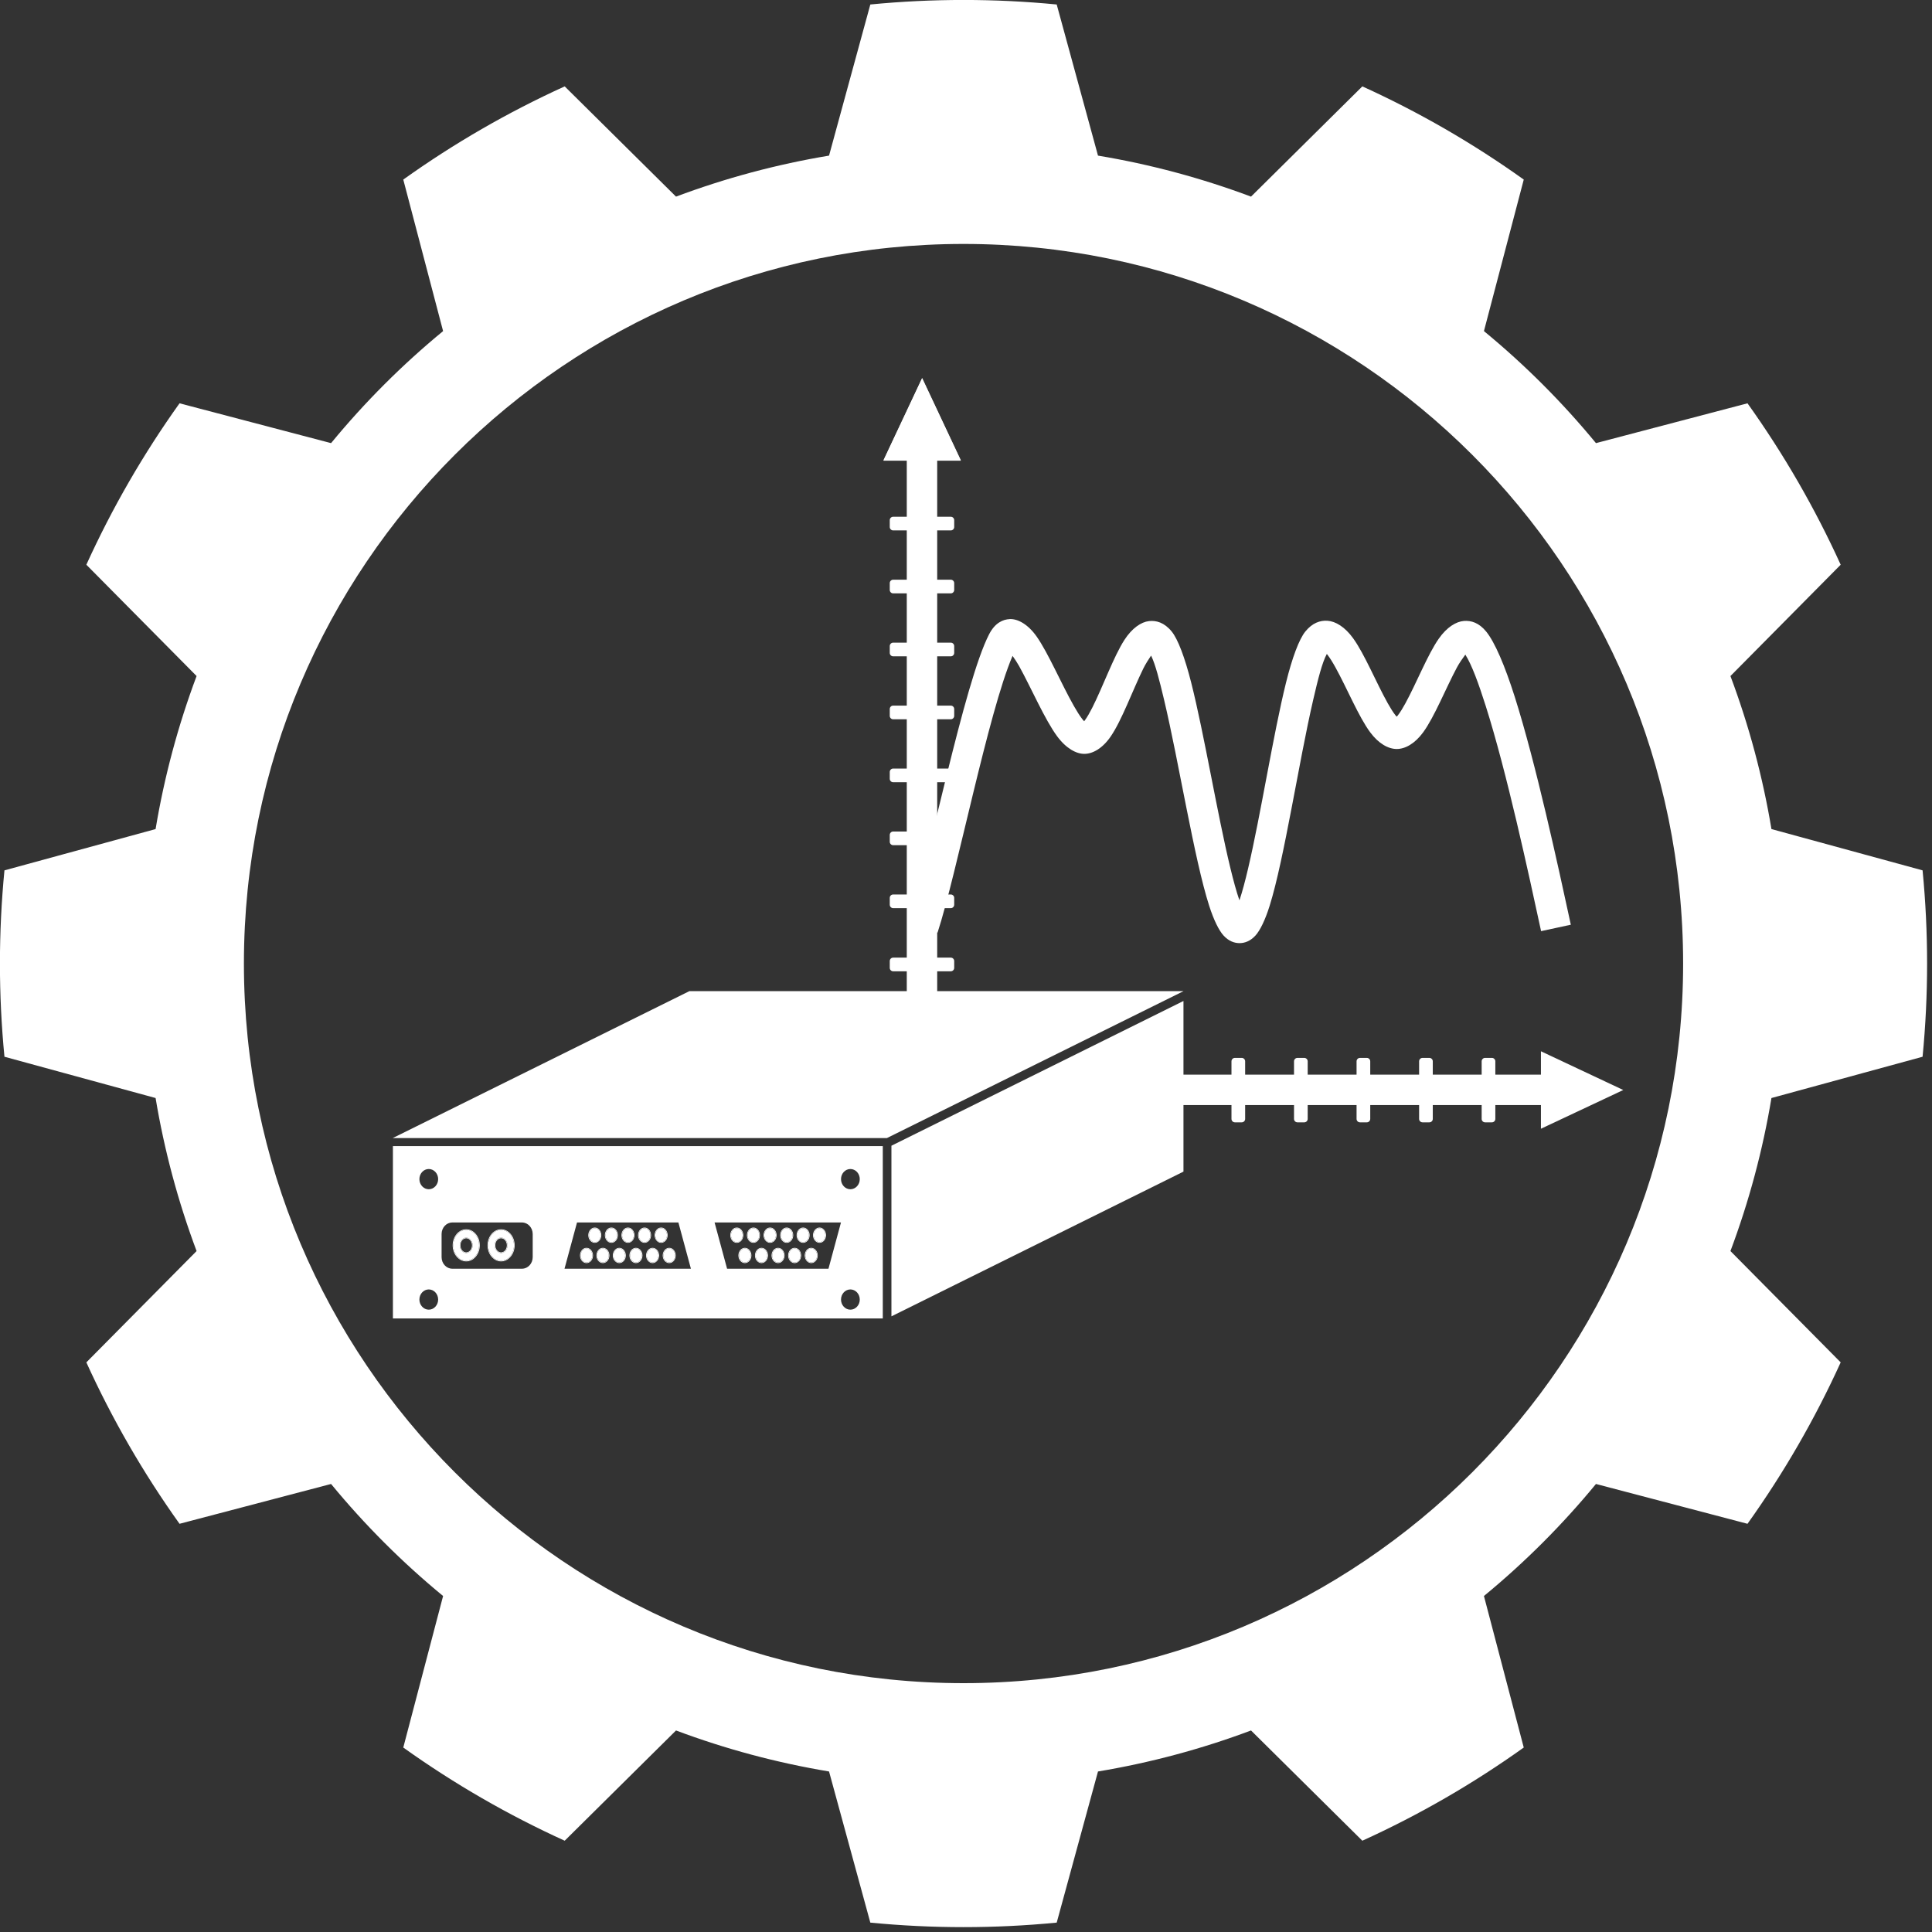 <?xml version="1.0"?>
<svg xmlns="http://www.w3.org/2000/svg" xmlns:xlink="http://www.w3.org/1999/xlink" version="1.1" viewBox="0 0 190 190" stroke-linejoin="round" stroke-miterlimit="2" fill-rule="evenodd" clip-rule="evenodd" overflow="hidden" width="60" height="60"><rect x="0" y="0" width="190" height="190" fill="#333333" stroke="none"/><style>
.MsftOfcThm_MainLight1_Fill {
 fill:#FFFFFF; 
}
</style>
<g transform="matrix(1,0,0,1,-330.432,-320)"><g transform="matrix(1,0,0,1,55.612,-139.136)"><g id="HT-FINAL"><g id="HT-4-final" transform="matrix(0.144,0,0,0.144,218.807,482.433)"><g transform="matrix(0.95,0,0,0.95,619.114,206.501)"><g transform="matrix(1.05,0,-2.019,1,509.859,139.136)"><rect x="112.789" y="185.732" width="338.33" height="105.606" stroke="none" stroke-width="1" stroke-dasharray="" stroke-dashoffset="1" fill="#FFFFFF" fill-opacity="1"/></g><g transform="matrix(1.138,-0.564,1.15315e-18,0.909,-157.069,431.129)"><rect x="488.276" y="308.287" width="184.484" height="134.941" stroke="none" stroke-width="1" stroke-dasharray="" stroke-dashoffset="1" fill="#FFFFFF" fill-opacity="1"/></g><g transform="matrix(0.866,0,0,1.035,-37.18,75.825)"><g transform="matrix(1,0,0,1,30.35,84.372)"><g transform="matrix(1,0,0,1,3.911,0)"><g transform="matrix(1,0,0,1,-4.068,-2.883)"><circle cx="226.765" cy="328.63" r="4.85" stroke="none" stroke-width="1" stroke-dasharray="" stroke-dashoffset="1" fill="#FFFFFF" fill-opacity="1"/><path d=" M 226.765 323.319 C 223.813 323.319 221.364 325.678 221.364 328.63 C 221.364 331.581 223.813 333.94 226.765 333.94 C 229.716 333.94 232.166 331.581 232.166 328.63 C 232.166 325.678 229.716 323.319 226.765 323.319 Z M 226.765 323.78 C 229.441 323.78 231.615 325.953 231.615 328.63 C 231.615 331.306 229.441 333.479 226.765 333.479 C 224.088 333.479 221.915 331.306 221.915 328.63 C 221.915 325.953 224.088 323.78 226.765 323.78 Z" stroke="none" stroke-width="1" stroke-dasharray="" stroke-dashoffset="1" fill="#FFFFFF" fill-opacity="1"/></g><g transform="matrix(1,0,0,1,-10.951,11.197)"><circle cx="226.765" cy="328.63" r="4.85" stroke="none" stroke-width="1" stroke-dasharray="" stroke-dashoffset="1" fill="#FFFFFF" fill-opacity="1"/><path d=" M 226.765 323.319 C 223.813 323.319 221.364 325.678 221.364 328.63 C 221.364 331.581 223.813 333.94 226.765 333.94 C 229.716 333.94 232.166 331.581 232.166 328.63 C 232.166 325.678 229.716 323.319 226.765 323.319 Z M 226.765 323.78 C 229.441 323.78 231.615 325.953 231.615 328.63 C 231.615 331.306 229.441 333.479 226.765 333.479 C 224.088 333.479 221.915 331.306 221.915 328.63 C 221.915 325.953 224.088 323.78 226.765 323.78 Z" stroke="none" stroke-width="1" stroke-dasharray="" stroke-dashoffset="1" fill="#FFFFFF" fill-opacity="1"/></g><g transform="matrix(1,0,0,1,2.666,11.197)"><circle cx="226.765" cy="328.63" r="4.85" stroke="none" stroke-width="1" stroke-dasharray="" stroke-dashoffset="1" fill="#FFFFFF" fill-opacity="1"/><path d=" M 226.765 323.319 C 223.813 323.319 221.364 325.678 221.364 328.63 C 221.364 331.581 223.813 333.94 226.765 333.94 C 229.716 333.94 232.166 331.581 232.166 328.63 C 232.166 325.678 229.716 323.319 226.765 323.319 Z M 226.765 323.78 C 229.441 323.78 231.615 325.953 231.615 328.63 C 231.615 331.306 229.441 333.479 226.765 333.479 C 224.088 333.479 221.915 331.306 221.915 328.63 C 221.915 325.953 224.088 323.78 226.765 323.78 Z" stroke="none" stroke-width="1" stroke-dasharray="" stroke-dashoffset="1" fill="#FFFFFF" fill-opacity="1"/></g><g transform="matrix(1,0,0,1,16.283,11.197)"><circle cx="226.765" cy="328.63" r="4.85" stroke="none" stroke-width="1" stroke-dasharray="" stroke-dashoffset="1" fill="#FFFFFF" fill-opacity="1"/><path d=" M 226.765 323.319 C 223.813 323.319 221.364 325.678 221.364 328.63 C 221.364 331.581 223.813 333.94 226.765 333.94 C 229.716 333.94 232.166 331.581 232.166 328.63 C 232.166 325.678 229.716 323.319 226.765 323.319 Z M 226.765 323.78 C 229.441 323.78 231.615 325.953 231.615 328.63 C 231.615 331.306 229.441 333.479 226.765 333.479 C 224.088 333.479 221.915 331.306 221.915 328.63 C 221.915 325.953 224.088 323.78 226.765 323.78 Z" stroke="none" stroke-width="1" stroke-dasharray="" stroke-dashoffset="1" fill="#FFFFFF" fill-opacity="1"/></g><g transform="matrix(1,0,0,1,30.094,11.197)"><circle cx="226.765" cy="328.63" r="4.85" stroke="none" stroke-width="1" stroke-dasharray="" stroke-dashoffset="1" fill="#FFFFFF" fill-opacity="1"/><path d=" M 226.765 323.319 C 223.813 323.319 221.364 325.678 221.364 328.63 C 221.364 331.581 223.813 333.94 226.765 333.94 C 229.716 333.94 232.166 331.581 232.166 328.63 C 232.166 325.678 229.716 323.319 226.765 323.319 Z M 226.765 323.78 C 229.441 323.78 231.615 325.953 231.615 328.63 C 231.615 331.306 229.441 333.479 226.765 333.479 C 224.088 333.479 221.915 331.306 221.915 328.63 C 221.915 325.953 224.088 323.78 226.765 323.78 Z" stroke="none" stroke-width="1" stroke-dasharray="" stroke-dashoffset="1" fill="#FFFFFF" fill-opacity="1"/></g><g transform="matrix(1,0,0,1,43.906,11.197)"><circle cx="226.765" cy="328.63" r="4.85" stroke="none" stroke-width="1" stroke-dasharray="" stroke-dashoffset="1" fill="#FFFFFF" fill-opacity="1"/><path d=" M 226.765 323.319 C 223.813 323.319 221.364 325.678 221.364 328.63 C 221.364 331.581 223.813 333.94 226.765 333.94 C 229.716 333.94 232.166 331.581 232.166 328.63 C 232.166 325.678 229.716 323.319 226.765 323.319 Z M 226.765 323.78 C 229.441 323.78 231.615 325.953 231.615 328.63 C 231.615 331.306 229.441 333.479 226.765 333.479 C 224.088 333.479 221.915 331.306 221.915 328.63 C 221.915 325.953 224.088 323.78 226.765 323.78 Z" stroke="none" stroke-width="1" stroke-dasharray="" stroke-dashoffset="1" fill="#FFFFFF" fill-opacity="1"/></g><g transform="matrix(1,0,0,1,57.717,11.197)"><circle cx="226.765" cy="328.63" r="4.85" stroke="none" stroke-width="1" stroke-dasharray="" stroke-dashoffset="1" fill="#FFFFFF" fill-opacity="1"/><path d=" M 226.765 323.319 C 223.813 323.319 221.364 325.678 221.364 328.63 C 221.364 331.581 223.813 333.94 226.765 333.94 C 229.716 333.94 232.166 331.581 232.166 328.63 C 232.166 325.678 229.716 323.319 226.765 323.319 Z M 226.765 323.78 C 229.441 323.78 231.615 325.953 231.615 328.63 C 231.615 331.306 229.441 333.479 226.765 333.479 C 224.088 333.479 221.915 331.306 221.915 328.63 C 221.915 325.953 224.088 323.78 226.765 323.78 Z" stroke="none" stroke-width="1" stroke-dasharray="" stroke-dashoffset="1" fill="#FFFFFF" fill-opacity="1"/></g><g transform="matrix(1,0,0,1,9.7,-2.883)"><circle cx="226.765" cy="328.63" r="4.85" stroke="none" stroke-width="1" stroke-dasharray="" stroke-dashoffset="1" fill="#FFFFFF" fill-opacity="1"/><path d=" M 226.765 323.319 C 223.813 323.319 221.364 325.678 221.364 328.63 C 221.364 331.581 223.813 333.94 226.765 333.94 C 229.716 333.94 232.166 331.581 232.166 328.63 C 232.166 325.678 229.716 323.319 226.765 323.319 Z M 226.765 323.78 C 229.441 323.78 231.615 325.953 231.615 328.63 C 231.615 331.306 229.441 333.479 226.765 333.479 C 224.088 333.479 221.915 331.306 221.915 328.63 C 221.915 325.953 224.088 323.78 226.765 323.78 Z" stroke="none" stroke-width="1" stroke-dasharray="" stroke-dashoffset="1" fill="#FFFFFF" fill-opacity="1"/></g><g transform="matrix(1,0,0,1,23.467,-2.883)"><circle cx="226.765" cy="328.63" r="4.85" stroke="none" stroke-width="1" stroke-dasharray="" stroke-dashoffset="1" fill="#FFFFFF" fill-opacity="1"/><path d=" M 226.765 323.319 C 223.813 323.319 221.364 325.678 221.364 328.63 C 221.364 331.581 223.813 333.94 226.765 333.94 C 229.716 333.94 232.166 331.581 232.166 328.63 C 232.166 325.678 229.716 323.319 226.765 323.319 Z M 226.765 323.78 C 229.441 323.78 231.615 325.953 231.615 328.63 C 231.615 331.306 229.441 333.479 226.765 333.479 C 224.088 333.479 221.915 331.306 221.915 328.63 C 221.915 325.953 224.088 323.78 226.765 323.78 Z" stroke="none" stroke-width="1" stroke-dasharray="" stroke-dashoffset="1" fill="#FFFFFF" fill-opacity="1"/></g><g transform="matrix(1,0,0,1,37.234,-2.883)"><circle cx="226.765" cy="328.63" r="4.85" stroke="none" stroke-width="1" stroke-dasharray="" stroke-dashoffset="1" fill="#FFFFFF" fill-opacity="1"/><path d=" M 226.765 323.319 C 223.813 323.319 221.364 325.678 221.364 328.63 C 221.364 331.581 223.813 333.94 226.765 333.94 C 229.716 333.94 232.166 331.581 232.166 328.63 C 232.166 325.678 229.716 323.319 226.765 323.319 Z M 226.765 323.78 C 229.441 323.78 231.615 325.953 231.615 328.63 C 231.615 331.306 229.441 333.479 226.765 333.479 C 224.088 333.479 221.915 331.306 221.915 328.63 C 221.915 325.953 224.088 323.78 226.765 323.78 Z" stroke="none" stroke-width="1" stroke-dasharray="" stroke-dashoffset="1" fill="#FFFFFF" fill-opacity="1"/></g><g transform="matrix(1,0,0,1,51.001,-2.883)"><circle cx="226.765" cy="328.63" r="4.85" stroke="none" stroke-width="1" stroke-dasharray="" stroke-dashoffset="1" fill="#FFFFFF" fill-opacity="1"/><path d=" M 226.765 323.319 C 223.813 323.319 221.364 325.678 221.364 328.63 C 221.364 331.581 223.813 333.94 226.765 333.94 C 229.716 333.94 232.166 331.581 232.166 328.63 C 232.166 325.678 229.716 323.319 226.765 323.319 Z M 226.765 323.78 C 229.441 323.78 231.615 325.953 231.615 328.63 C 231.615 331.306 229.441 333.479 226.765 333.479 C 224.088 333.479 221.915 331.306 221.915 328.63 C 221.915 325.953 224.088 323.78 226.765 323.78 Z" stroke="none" stroke-width="1" stroke-dasharray="" stroke-dashoffset="1" fill="#FFFFFF" fill-opacity="1"/></g></g><g transform="matrix(-1,-1.22465e-16,1.22465e-16,-1,628.972,665.573)"><g transform="matrix(1,0,0,1,-4.068,-2.883)"><circle cx="226.765" cy="328.63" r="4.85" stroke="none" stroke-width="1" stroke-dasharray="" stroke-dashoffset="1" fill="#FFFFFF" fill-opacity="1"/><path d=" M 226.765 323.319 C 223.813 323.319 221.364 325.678 221.364 328.63 C 221.364 331.581 223.813 333.94 226.765 333.94 C 229.716 333.94 232.166 331.581 232.166 328.63 C 232.166 325.678 229.716 323.319 226.765 323.319 Z M 226.765 323.78 C 229.441 323.78 231.615 325.953 231.615 328.63 C 231.615 331.306 229.441 333.479 226.765 333.479 C 224.088 333.479 221.915 331.306 221.915 328.63 C 221.915 325.953 224.088 323.78 226.765 323.78 Z" stroke="none" stroke-width="1" stroke-dasharray="" stroke-dashoffset="1" fill="#FFFFFF" fill-opacity="1"/></g><g transform="matrix(1,0,0,1,-10.951,11.197)"><circle cx="226.765" cy="328.63" r="4.85" stroke="none" stroke-width="1" stroke-dasharray="" stroke-dashoffset="1" fill="#FFFFFF" fill-opacity="1"/><path d=" M 226.765 323.319 C 223.813 323.319 221.364 325.678 221.364 328.63 C 221.364 331.581 223.813 333.94 226.765 333.94 C 229.716 333.94 232.166 331.581 232.166 328.63 C 232.166 325.678 229.716 323.319 226.765 323.319 Z M 226.765 323.78 C 229.441 323.78 231.615 325.953 231.615 328.63 C 231.615 331.306 229.441 333.479 226.765 333.479 C 224.088 333.479 221.915 331.306 221.915 328.63 C 221.915 325.953 224.088 323.78 226.765 323.78 Z" stroke="none" stroke-width="1" stroke-dasharray="" stroke-dashoffset="1" fill="#FFFFFF" fill-opacity="1"/></g><g transform="matrix(1,0,0,1,2.666,11.197)"><circle cx="226.765" cy="328.63" r="4.85" stroke="none" stroke-width="1" stroke-dasharray="" stroke-dashoffset="1" fill="#FFFFFF" fill-opacity="1"/><path d=" M 226.765 323.319 C 223.813 323.319 221.364 325.678 221.364 328.63 C 221.364 331.581 223.813 333.94 226.765 333.94 C 229.716 333.94 232.166 331.581 232.166 328.63 C 232.166 325.678 229.716 323.319 226.765 323.319 Z M 226.765 323.78 C 229.441 323.78 231.615 325.953 231.615 328.63 C 231.615 331.306 229.441 333.479 226.765 333.479 C 224.088 333.479 221.915 331.306 221.915 328.63 C 221.915 325.953 224.088 323.78 226.765 323.78 Z" stroke="none" stroke-width="1" stroke-dasharray="" stroke-dashoffset="1" fill="#FFFFFF" fill-opacity="1"/></g><g transform="matrix(1,0,0,1,16.283,11.197)"><circle cx="226.765" cy="328.63" r="4.85" stroke="none" stroke-width="1" stroke-dasharray="" stroke-dashoffset="1" fill="#FFFFFF" fill-opacity="1"/><path d=" M 226.765 323.319 C 223.813 323.319 221.364 325.678 221.364 328.63 C 221.364 331.581 223.813 333.94 226.765 333.94 C 229.716 333.94 232.166 331.581 232.166 328.63 C 232.166 325.678 229.716 323.319 226.765 323.319 Z M 226.765 323.78 C 229.441 323.78 231.615 325.953 231.615 328.63 C 231.615 331.306 229.441 333.479 226.765 333.479 C 224.088 333.479 221.915 331.306 221.915 328.63 C 221.915 325.953 224.088 323.78 226.765 323.78 Z" stroke="none" stroke-width="1" stroke-dasharray="" stroke-dashoffset="1" fill="#FFFFFF" fill-opacity="1"/></g><g transform="matrix(1,0,0,1,30.094,11.197)"><circle cx="226.765" cy="328.63" r="4.85" stroke="none" stroke-width="1" stroke-dasharray="" stroke-dashoffset="1" fill="#FFFFFF" fill-opacity="1"/><path d=" M 226.765 323.319 C 223.813 323.319 221.364 325.678 221.364 328.63 C 221.364 331.581 223.813 333.94 226.765 333.94 C 229.716 333.94 232.166 331.581 232.166 328.63 C 232.166 325.678 229.716 323.319 226.765 323.319 Z M 226.765 323.78 C 229.441 323.78 231.615 325.953 231.615 328.63 C 231.615 331.306 229.441 333.479 226.765 333.479 C 224.088 333.479 221.915 331.306 221.915 328.63 C 221.915 325.953 224.088 323.78 226.765 323.78 Z" stroke="none" stroke-width="1" stroke-dasharray="" stroke-dashoffset="1" fill="#FFFFFF" fill-opacity="1"/></g><g transform="matrix(1,0,0,1,43.906,11.197)"><circle cx="226.765" cy="328.63" r="4.85" stroke="none" stroke-width="1" stroke-dasharray="" stroke-dashoffset="1" fill="#FFFFFF" fill-opacity="1"/><path d=" M 226.765 323.319 C 223.813 323.319 221.364 325.678 221.364 328.63 C 221.364 331.581 223.813 333.94 226.765 333.94 C 229.716 333.94 232.166 331.581 232.166 328.63 C 232.166 325.678 229.716 323.319 226.765 323.319 Z M 226.765 323.78 C 229.441 323.78 231.615 325.953 231.615 328.63 C 231.615 331.306 229.441 333.479 226.765 333.479 C 224.088 333.479 221.915 331.306 221.915 328.63 C 221.915 325.953 224.088 323.78 226.765 323.78 Z" stroke="none" stroke-width="1" stroke-dasharray="" stroke-dashoffset="1" fill="#FFFFFF" fill-opacity="1"/></g><g transform="matrix(1,0,0,1,57.717,11.197)"><circle cx="226.765" cy="328.63" r="4.85" stroke="none" stroke-width="1" stroke-dasharray="" stroke-dashoffset="1" fill="#FFFFFF" fill-opacity="1"/><path d=" M 226.765 323.319 C 223.813 323.319 221.364 325.678 221.364 328.63 C 221.364 331.581 223.813 333.94 226.765 333.94 C 229.716 333.94 232.166 331.581 232.166 328.63 C 232.166 325.678 229.716 323.319 226.765 323.319 Z M 226.765 323.78 C 229.441 323.78 231.615 325.953 231.615 328.63 C 231.615 331.306 229.441 333.479 226.765 333.479 C 224.088 333.479 221.915 331.306 221.915 328.63 C 221.915 325.953 224.088 323.78 226.765 323.78 Z" stroke="none" stroke-width="1" stroke-dasharray="" stroke-dashoffset="1" fill="#FFFFFF" fill-opacity="1"/></g><g transform="matrix(1,0,0,1,9.7,-2.883)"><circle cx="226.765" cy="328.63" r="4.85" stroke="none" stroke-width="1" stroke-dasharray="" stroke-dashoffset="1" fill="#FFFFFF" fill-opacity="1"/><path d=" M 226.765 323.319 C 223.813 323.319 221.364 325.678 221.364 328.63 C 221.364 331.581 223.813 333.94 226.765 333.94 C 229.716 333.94 232.166 331.581 232.166 328.63 C 232.166 325.678 229.716 323.319 226.765 323.319 Z M 226.765 323.78 C 229.441 323.78 231.615 325.953 231.615 328.63 C 231.615 331.306 229.441 333.479 226.765 333.479 C 224.088 333.479 221.915 331.306 221.915 328.63 C 221.915 325.953 224.088 323.78 226.765 323.78 Z" stroke="none" stroke-width="1" stroke-dasharray="" stroke-dashoffset="1" fill="#FFFFFF" fill-opacity="1"/></g><g transform="matrix(1,0,0,1,23.467,-2.883)"><circle cx="226.765" cy="328.63" r="4.85" stroke="none" stroke-width="1" stroke-dasharray="" stroke-dashoffset="1" fill="#FFFFFF" fill-opacity="1"/><path d=" M 226.765 323.319 C 223.813 323.319 221.364 325.678 221.364 328.63 C 221.364 331.581 223.813 333.94 226.765 333.94 C 229.716 333.94 232.166 331.581 232.166 328.63 C 232.166 325.678 229.716 323.319 226.765 323.319 Z M 226.765 323.78 C 229.441 323.78 231.615 325.953 231.615 328.63 C 231.615 331.306 229.441 333.479 226.765 333.479 C 224.088 333.479 221.915 331.306 221.915 328.63 C 221.915 325.953 224.088 323.78 226.765 323.78 Z" stroke="none" stroke-width="1" stroke-dasharray="" stroke-dashoffset="1" fill="#FFFFFF" fill-opacity="1"/></g><g transform="matrix(1,0,0,1,37.234,-2.883)"><circle cx="226.765" cy="328.63" r="4.85" stroke="none" stroke-width="1" stroke-dasharray="" stroke-dashoffset="1" fill="#FFFFFF" fill-opacity="1"/><path d=" M 226.765 323.319 C 223.813 323.319 221.364 325.678 221.364 328.63 C 221.364 331.581 223.813 333.94 226.765 333.94 C 229.716 333.94 232.166 331.581 232.166 328.63 C 232.166 325.678 229.716 323.319 226.765 323.319 Z M 226.765 323.78 C 229.441 323.78 231.615 325.953 231.615 328.63 C 231.615 331.306 229.441 333.479 226.765 333.479 C 224.088 333.479 221.915 331.306 221.915 328.63 C 221.915 325.953 224.088 323.78 226.765 323.78 Z" stroke="none" stroke-width="1" stroke-dasharray="" stroke-dashoffset="1" fill="#FFFFFF" fill-opacity="1"/></g><g transform="matrix(1,0,0,1,51.001,-2.883)"><circle cx="226.765" cy="328.63" r="4.85" stroke="none" stroke-width="1" stroke-dasharray="" stroke-dashoffset="1" fill="#FFFFFF" fill-opacity="1"/><path d=" M 226.765 323.319 C 223.813 323.319 221.364 325.678 221.364 328.63 C 221.364 331.581 223.813 333.94 226.765 333.94 C 229.716 333.94 232.166 331.581 232.166 328.63 C 232.166 325.678 229.716 323.319 226.765 323.319 Z M 226.765 323.78 C 229.441 323.78 231.615 325.953 231.615 328.63 C 231.615 331.306 229.441 333.479 226.765 333.479 C 224.088 333.479 221.915 331.306 221.915 328.63 C 221.915 325.953 224.088 323.78 226.765 323.78 Z" stroke="none" stroke-width="1" stroke-dasharray="" stroke-dashoffset="1" fill="#FFFFFF" fill-opacity="1"/></g></g><g transform="matrix(1,0,0,1,1.956,-5.63)"><path d=" M 117.919 327.722 C 123.821 327.722 128.613 332.514 128.613 338.417 C 128.613 344.319 123.821 349.111 117.919 349.111 C 112.016 349.111 107.224 344.319 107.224 338.417 C 107.224 332.514 112.016 327.722 117.919 327.722 Z M 117.919 333.07 C 120.87 333.07 123.266 335.466 123.266 338.417 C 123.266 341.368 120.87 343.764 117.919 343.764 C 114.967 343.764 112.571 341.368 112.571 338.417 C 112.571 335.466 114.967 333.07 117.919 333.07 Z" stroke="none" stroke-width="1" stroke-dasharray="" stroke-dashoffset="1" fill="#FFFFFF" fill-opacity="1"/><path d=" M 117.919 327.262 C 111.741 327.262 106.673 332.24 106.673 338.417 C 106.673 344.594 111.741 349.572 117.919 349.572 C 124.096 349.572 129.164 344.594 129.164 338.417 C 129.164 332.24 124.096 327.262 117.919 327.262 Z M 117.919 327.722 C 123.821 327.722 128.613 332.514 128.613 338.417 C 128.613 344.319 123.821 349.111 117.919 349.111 C 112.016 349.111 107.224 344.319 107.224 338.417 C 107.224 332.514 112.016 327.722 117.919 327.722 Z M 117.919 333.07 C 120.87 333.07 123.266 335.466 123.266 338.417 C 123.266 341.368 120.87 343.764 117.919 343.764 C 114.967 343.764 112.571 341.368 112.571 338.417 C 112.571 335.466 114.967 333.07 117.919 333.07 Z M 117.919 333.531 C 120.595 333.531 122.715 335.74 122.715 338.417 C 122.715 341.093 120.595 343.303 117.919 343.303 C 115.242 343.303 113.122 341.093 113.122 338.417 C 113.122 335.74 115.242 333.531 117.919 333.531 Z" stroke="none" stroke-width="1" stroke-dasharray="" stroke-dashoffset="1" fill="#FFFFFF" fill-opacity="1"/></g><g transform="matrix(1,0,0,1,30.898,-5.63)"><path d=" M 117.919 327.722 C 123.821 327.722 128.613 332.514 128.613 338.417 C 128.613 344.319 123.821 349.111 117.919 349.111 C 112.016 349.111 107.224 344.319 107.224 338.417 C 107.224 332.514 112.016 327.722 117.919 327.722 Z M 117.919 333.07 C 120.87 333.07 123.266 335.466 123.266 338.417 C 123.266 341.368 120.87 343.764 117.919 343.764 C 114.967 343.764 112.571 341.368 112.571 338.417 C 112.571 335.466 114.967 333.07 117.919 333.07 Z" stroke="none" stroke-width="1" stroke-dasharray="" stroke-dashoffset="1" fill="#FFFFFF" fill-opacity="1"/><path d=" M 117.919 327.262 C 111.741 327.262 106.673 332.24 106.673 338.417 C 106.673 344.594 111.741 349.572 117.919 349.572 C 124.096 349.572 129.164 344.594 129.164 338.417 C 129.164 332.24 124.096 327.262 117.919 327.262 Z M 117.919 327.722 C 123.821 327.722 128.613 332.514 128.613 338.417 C 128.613 344.319 123.821 349.111 117.919 349.111 C 112.016 349.111 107.224 344.319 107.224 338.417 C 107.224 332.514 112.016 327.722 117.919 327.722 Z M 117.919 333.07 C 120.87 333.07 123.266 335.466 123.266 338.417 C 123.266 341.368 120.87 343.764 117.919 343.764 C 114.967 343.764 112.571 341.368 112.571 338.417 C 112.571 335.466 114.967 333.07 117.919 333.07 Z M 117.919 333.531 C 120.595 333.531 122.715 335.74 122.715 338.417 C 122.715 341.093 120.595 343.303 117.919 343.303 C 115.242 343.303 113.122 341.093 113.122 338.417 C 113.122 335.74 115.242 333.531 117.919 333.531 Z" stroke="none" stroke-width="1" stroke-dasharray="" stroke-dashoffset="1" fill="#FFFFFF" fill-opacity="1"/></g></g><g transform="matrix(0.994,0,0,0.897,32.558,120.251)"><path d=" M 57.155 387.629 L 466.263 387.629 L 466.263 254.165 L 57.155 254.165 L 57.155 387.629 Z M 87.104 365.15 C 91.427 365.15 94.936 368.66 94.936 372.983 C 94.936 377.306 91.427 380.816 87.104 380.816 C 82.78 380.816 79.271 377.306 79.271 372.983 C 79.271 368.66 82.78 365.15 87.104 365.15 Z M 439.209 365.15 C 443.532 365.15 447.042 368.66 447.042 372.983 C 447.042 377.306 443.532 380.816 439.209 380.816 C 434.886 380.816 431.376 377.306 431.376 372.983 C 431.376 368.66 434.886 365.15 439.209 365.15 Z M 325.786 313.304 L 431.343 313.304 L 420.9 349.111 L 336.23 349.111 L 325.786 313.304 Z M 173.894 322.256 C 173.894 317.315 169.883 313.304 164.943 313.304 L 106.756 313.304 C 101.815 313.304 97.804 317.315 97.804 322.256 L 97.804 340.159 C 97.804 345.1 101.815 349.111 106.756 349.111 L 164.943 349.111 C 169.883 349.111 173.894 345.1 173.894 340.159 L 173.894 322.256 Z M 306.018 349.111 L 200.461 349.111 L 210.904 313.304 L 295.574 313.304 L 306.018 349.111 Z M 87.104 271.902 C 91.427 271.902 94.936 275.411 94.936 279.735 C 94.936 284.058 91.427 287.567 87.104 287.567 C 82.78 287.567 79.271 284.058 79.271 279.735 C 79.271 275.411 82.78 271.902 87.104 271.902 Z M 439.209 271.902 C 443.532 271.902 447.042 275.411 447.042 279.735 C 447.042 284.058 443.532 287.567 439.209 287.567 C 434.886 287.567 431.376 284.058 431.376 279.735 C 431.376 275.411 434.886 271.902 439.209 271.902 Z" stroke="none" stroke-width="1" stroke-dasharray="" stroke-dashoffset="1" fill="#FFFFFF" fill-opacity="1"/></g></g></g><g transform="matrix(4.301,0,0,4.301,-700.675,-707.552)"><g transform="matrix(0.766,0,0,1,117.01,0)"><path d=" M 399.748 302.362 L 500.205 302.362 L 500.205 297.532 L 399.748 297.532 L 399.748 302.362 Z" stroke="none" stroke-width="1" stroke-dasharray="" stroke-dashoffset="1" fill="#FFFFFF" fill-opacity="1"/></g><path d=" M 402.163 299.947 L 402.163 199.994 L 397.333 199.994 L 397.333 299.947 L 402.163 299.947 Z" stroke="none" stroke-width="1" stroke-dasharray="" stroke-dashoffset="1" fill="#FFFFFF" fill-opacity="1"/><g transform="matrix(1.252,0,0,1.534,-113.202,-154.759)"><path d=" M 421.192 251.497 C 421.474 251.823 421.791 252.21 422.031 252.564 C 423.581 254.858 425.277 258.085 426.846 259.82 C 427.976 261.069 429.258 261.64 430.289 261.64 C 431.364 261.64 432.604 261.073 433.646 259.832 C 435.041 258.171 436.415 255.072 437.776 252.806 C 438.047 252.356 438.454 251.836 438.761 251.466 C 439.307 252.374 439.815 254.006 440.397 256.002 C 442.289 262.491 444.227 272.529 446.128 277.364 C 446.715 278.857 447.369 279.922 447.95 280.443 C 448.605 281.029 449.326 281.231 449.976 281.231 C 450.631 281.231 451.352 281.027 452.004 280.44 C 452.581 279.919 453.226 278.855 453.799 277.361 C 455.647 272.54 457.48 262.527 459.326 256.028 C 459.93 253.898 460.459 252.177 461.05 251.298 L 461.097 251.344 C 461.445 251.705 461.79 252.168 462.141 252.685 C 463.605 254.844 465.101 257.822 466.559 259.419 C 467.631 260.594 468.86 261.136 469.916 261.136 C 470.98 261.136 472.205 260.592 473.263 259.414 C 474.693 257.822 476.136 254.852 477.551 252.693 C 477.847 252.241 478.3 251.717 478.617 251.368 C 479.433 252.423 480.287 254.328 481.2 256.676 C 483.854 263.498 486.603 273.882 488.223 279.99 L 491.995 279.325 C 490.355 273.142 487.565 262.631 484.879 255.725 C 483.635 252.526 482.35 250.065 481.253 248.973 C 480.342 248.066 479.353 247.824 478.441 247.881 C 477.433 247.945 476.261 248.536 475.25 249.714 C 473.846 251.348 472.421 254.311 471.004 256.424 C 470.688 256.895 470.376 257.317 470.06 257.651 C 470.017 257.696 469.965 257.745 469.912 257.792 C 469.853 257.741 469.795 257.687 469.747 257.638 C 469.423 257.3 469.101 256.874 468.775 256.4 C 467.316 254.275 465.829 251.3 464.377 249.666 C 463.339 248.496 462.15 247.915 461.127 247.862 C 460.21 247.815 459.223 248.07 458.32 248.98 C 457.527 249.779 456.651 251.703 455.868 254.287 C 454.258 259.599 452.666 267.945 451.062 273.518 C 450.695 274.791 450.332 275.912 449.965 276.803 C 449.586 275.906 449.208 274.775 448.825 273.491 C 447.163 267.905 445.487 259.544 443.842 254.246 C 443.042 251.666 442.156 249.752 441.373 248.973 C 440.433 248.038 439.418 247.813 438.496 247.897 C 437.503 247.988 436.341 248.623 435.366 249.86 C 434.01 251.581 432.659 254.671 431.294 256.872 C 430.988 257.364 430.684 257.806 430.374 258.156 C 430.343 258.191 430.307 258.228 430.27 258.264 C 430.193 258.199 430.117 258.129 430.056 258.064 C 429.698 257.687 429.337 257.213 428.969 256.684 C 427.371 254.388 425.708 251.184 424.241 249.488 C 423.117 248.188 421.814 247.653 420.843 247.689 C 419.972 247.722 418.974 248.072 418.228 249.245 C 415.04 254.256 410.602 272.681 408.009 279.17 L 411.679 280.145 C 414.106 274.07 418.108 257.345 421.192 251.497 Z" stroke="none" stroke-width="1" stroke-dasharray="" stroke-dashoffset="1" fill="#FFFFFF" fill-opacity="1"/></g></g><g transform="matrix(3.96567e-16,6.476,-6.476,3.96567e-16,2765.43,-2002.62)"><path d=" M 399.204 195.776 L 403.288 204.46 L 395.12 204.46 L 399.204 195.776 Z" stroke="none" stroke-width="1" stroke-dasharray="" stroke-dashoffset="1" fill="#FFFFFF" fill-opacity="1"/></g><g transform="matrix(6.476,0,0,6.476,-1566.5,-1171.49)"><path d=" M 399.204 195.776 L 403.288 204.46 L 395.12 204.46 L 399.204 195.776 Z" stroke="none" stroke-width="1" stroke-dasharray="" stroke-dashoffset="1" fill="#FFFFFF" fill-opacity="1"/></g><g transform="matrix(6.476,0,0,6.476,-1566.5,-1171.23)"><path d=" M 399.204 195.776 L 403.288 204.46 L 395.12 204.46 L 399.204 195.776 Z" stroke="none" stroke-width="1" stroke-dasharray="" stroke-dashoffset="1" fill="#FFFFFF" fill-opacity="1"/></g><g transform="matrix(4.301,0,0,4.301,-700.675,-707.552)"><g transform="matrix(1,0,0,1,-1.758,-1.033)"><path d=" M 442.888 296.449 C 442.888 296.149 442.645 295.906 442.345 295.906 L 441.26 295.906 C 440.96 295.906 440.717 296.149 440.717 296.449 L 440.717 305.596 C 440.717 305.896 440.96 306.139 441.26 306.139 L 442.345 306.139 C 442.645 306.139 442.888 305.896 442.888 305.596 L 442.888 296.449 Z" stroke="none" stroke-width="1" stroke-dasharray="" stroke-dashoffset="1" fill="#FFFFFF" fill-opacity="1"/></g><g transform="matrix(1,0,0,1,8.174,-1.033)"><path d=" M 442.888 296.449 C 442.888 296.149 442.645 295.906 442.345 295.906 L 441.26 295.906 C 440.96 295.906 440.717 296.149 440.717 296.449 L 440.717 305.596 C 440.717 305.896 440.96 306.139 441.26 306.139 L 442.345 306.139 C 442.645 306.139 442.888 305.896 442.888 305.596 L 442.888 296.449 Z" stroke="none" stroke-width="1" stroke-dasharray="" stroke-dashoffset="1" fill="#FFFFFF" fill-opacity="1"/></g><g transform="matrix(1,0,0,1,18.105,-1.033)"><path d=" M 442.888 296.449 C 442.888 296.149 442.645 295.906 442.345 295.906 L 441.26 295.906 C 440.96 295.906 440.717 296.149 440.717 296.449 L 440.717 305.596 C 440.717 305.896 440.96 306.139 441.26 306.139 L 442.345 306.139 C 442.645 306.139 442.888 305.896 442.888 305.596 L 442.888 296.449 Z" stroke="none" stroke-width="1" stroke-dasharray="" stroke-dashoffset="1" fill="#FFFFFF" fill-opacity="1"/></g><g transform="matrix(1,0,0,1,28.037,-1.033)"><path d=" M 442.888 296.449 C 442.888 296.149 442.645 295.906 442.345 295.906 L 441.26 295.906 C 440.96 295.906 440.717 296.149 440.717 296.449 L 440.717 305.596 C 440.717 305.896 440.96 306.139 441.26 306.139 L 442.345 306.139 C 442.645 306.139 442.888 305.896 442.888 305.596 L 442.888 296.449 Z" stroke="none" stroke-width="1" stroke-dasharray="" stroke-dashoffset="1" fill="#FFFFFF" fill-opacity="1"/></g><g transform="matrix(1,0,0,1,37.968,-1.033)"><path d=" M 442.888 296.449 C 442.888 296.149 442.645 295.906 442.345 295.906 L 441.26 295.906 C 440.96 295.906 440.717 296.149 440.717 296.449 L 440.717 305.596 C 440.717 305.896 440.96 306.139 441.26 306.139 L 442.345 306.139 C 442.645 306.139 442.888 305.896 442.888 305.596 L 442.888 296.449 Z" stroke="none" stroke-width="1" stroke-dasharray="" stroke-dashoffset="1" fill="#FFFFFF" fill-opacity="1"/></g><g transform="matrix(1,0,0,1,47.9,-1.033)"><path d=" M 442.888 296.449 C 442.888 296.149 442.645 295.906 442.345 295.906 L 441.26 295.906 C 440.96 295.906 440.717 296.149 440.717 296.449 L 440.717 305.596 C 440.717 305.896 440.96 306.139 441.26 306.139 L 442.345 306.139 C 442.645 306.139 442.888 305.896 442.888 305.596 L 442.888 296.449 Z" stroke="none" stroke-width="1" stroke-dasharray="" stroke-dashoffset="1" fill="#FFFFFF" fill-opacity="1"/></g><g transform="matrix(6.12323e-17,1,-1,6.12323e-17,700.77,-161.766)"><path d=" M 442.888 296.449 C 442.888 296.149 442.645 295.906 442.345 295.906 L 441.26 295.906 C 440.96 295.906 440.717 296.149 440.717 296.449 L 440.717 305.596 C 440.717 305.896 440.96 306.139 441.26 306.139 L 442.345 306.139 C 442.645 306.139 442.888 305.896 442.888 305.596 L 442.888 296.449 Z" stroke="none" stroke-width="1" stroke-dasharray="" stroke-dashoffset="1" fill="#FFFFFF" fill-opacity="1"/></g><g transform="matrix(6.12323e-17,1,-1,6.12323e-17,700.77,-171.794)"><path d=" M 442.888 296.449 C 442.888 296.149 442.645 295.906 442.345 295.906 L 441.26 295.906 C 440.96 295.906 440.717 296.149 440.717 296.449 L 440.717 305.596 C 440.717 305.896 440.96 306.139 441.26 306.139 L 442.345 306.139 C 442.645 306.139 442.888 305.896 442.888 305.596 L 442.888 296.449 Z" stroke="none" stroke-width="1" stroke-dasharray="" stroke-dashoffset="1" fill="#FFFFFF" fill-opacity="1"/></g><g transform="matrix(6.12323e-17,1,-1,6.12323e-17,700.77,-181.79)"><path d=" M 442.888 296.449 C 442.888 296.149 442.645 295.906 442.345 295.906 L 441.26 295.906 C 440.96 295.906 440.717 296.149 440.717 296.449 L 440.717 305.596 C 440.717 305.896 440.96 306.139 441.26 306.139 L 442.345 306.139 C 442.645 306.139 442.888 305.896 442.888 305.596 L 442.888 296.449 Z" stroke="none" stroke-width="1" stroke-dasharray="" stroke-dashoffset="1" fill="#FFFFFF" fill-opacity="1"/></g><g transform="matrix(6.12323e-17,1,-1,6.12323e-17,700.77,-191.787)"><path d=" M 442.888 296.449 C 442.888 296.149 442.645 295.906 442.345 295.906 L 441.26 295.906 C 440.96 295.906 440.717 296.149 440.717 296.449 L 440.717 305.596 C 440.717 305.896 440.96 306.139 441.26 306.139 L 442.345 306.139 C 442.645 306.139 442.888 305.896 442.888 305.596 L 442.888 296.449 Z" stroke="none" stroke-width="1" stroke-dasharray="" stroke-dashoffset="1" fill="#FFFFFF" fill-opacity="1"/></g><g transform="matrix(6.12323e-17,1,-1,6.12323e-17,700.77,-201.783)"><path d=" M 442.888 296.449 C 442.888 296.149 442.645 295.906 442.345 295.906 L 441.26 295.906 C 440.96 295.906 440.717 296.149 440.717 296.449 L 440.717 305.596 C 440.717 305.896 440.96 306.139 441.26 306.139 L 442.345 306.139 C 442.645 306.139 442.888 305.896 442.888 305.596 L 442.888 296.449 Z" stroke="none" stroke-width="1" stroke-dasharray="" stroke-dashoffset="1" fill="#FFFFFF" fill-opacity="1"/></g><g transform="matrix(6.12323e-17,1,-1,6.12323e-17,700.77,-211.779)"><path d=" M 442.888 296.449 C 442.888 296.149 442.645 295.906 442.345 295.906 L 441.26 295.906 C 440.96 295.906 440.717 296.149 440.717 296.449 L 440.717 305.596 C 440.717 305.896 440.96 306.139 441.26 306.139 L 442.345 306.139 C 442.645 306.139 442.888 305.896 442.888 305.596 L 442.888 296.449 Z" stroke="none" stroke-width="1" stroke-dasharray="" stroke-dashoffset="1" fill="#FFFFFF" fill-opacity="1"/></g><g transform="matrix(6.12323e-17,1,-1,6.12323e-17,700.77,-221.775)"><path d=" M 442.888 296.449 C 442.888 296.149 442.645 295.906 442.345 295.906 L 441.26 295.906 C 440.96 295.906 440.717 296.149 440.717 296.449 L 440.717 305.596 C 440.717 305.896 440.96 306.139 441.26 306.139 L 442.345 306.139 C 442.645 306.139 442.888 305.896 442.888 305.596 L 442.888 296.449 Z" stroke="none" stroke-width="1" stroke-dasharray="" stroke-dashoffset="1" fill="#FFFFFF" fill-opacity="1"/></g><g transform="matrix(6.12323e-17,1,-1,6.12323e-17,700.77,-231.772)"><path d=" M 442.888 296.449 C 442.888 296.149 442.645 295.906 442.345 295.906 L 441.26 295.906 C 440.96 295.906 440.717 296.149 440.717 296.449 L 440.717 305.596 C 440.717 305.896 440.96 306.139 441.26 306.139 L 442.345 306.139 C 442.645 306.139 442.888 305.896 442.888 305.596 L 442.888 296.449 Z" stroke="none" stroke-width="1" stroke-dasharray="" stroke-dashoffset="1" fill="#FFFFFF" fill-opacity="1"/></g></g></g><g transform="matrix(0.334,0,0,0.334,245.652,453.695)"><g id="Zahnrad"><path d=" M 398.469 17.611 C 380.219 15.837 361.84 15.837 343.59 17.611 L 331.434 62.111 C 316.06 64.67 300.97 68.714 286.376 74.185 L 253.598 41.724 C 236.906 49.313 220.99 58.503 206.071 69.164 L 217.794 113.78 C 205.759 123.683 194.713 134.73 184.809 146.765 L 140.193 135.042 C 129.532 149.96 120.342 165.877 112.753 182.569 L 145.214 215.346 C 139.743 229.94 135.7 245.03 133.141 260.404 L 88.64 272.56 C 86.867 290.81 86.867 309.19 88.64 327.44 L 133.141 339.596 C 135.7 354.97 139.743 370.06 145.214 384.654 L 112.753 417.431 C 120.342 434.123 129.532 450.04 140.193 464.958 L 184.809 453.235 C 194.713 465.27 205.759 476.317 217.794 486.22 L 206.071 530.836 C 220.99 541.497 236.906 550.687 253.598 558.276 L 286.376 525.815 C 300.97 531.286 316.06 535.33 331.434 537.889 L 343.59 582.389 C 361.84 584.163 380.219 584.163 398.469 582.389 L 410.625 537.889 C 425.999 535.33 441.089 531.286 455.683 525.815 L 488.46 558.276 C 505.152 550.687 521.069 541.497 535.987 530.836 L 524.264 486.22 C 536.299 476.317 547.346 465.27 557.249 453.235 L 601.866 464.958 C 612.526 450.04 621.716 434.123 629.305 417.431 L 596.845 384.654 C 602.316 370.06 606.359 354.97 608.918 339.596 L 653.418 327.44 C 655.192 309.19 655.192 290.81 653.418 272.56 L 608.918 260.404 C 606.359 245.03 602.316 229.94 596.845 215.346 L 629.305 182.569 C 621.716 165.877 612.526 149.96 601.866 135.042 L 557.249 146.765 C 547.346 134.73 536.299 123.683 524.264 113.78 L 535.987 69.164 C 521.069 58.503 505.152 49.313 488.46 41.724 L 455.683 74.185 C 441.089 68.714 425.999 64.67 410.625 62.111 L 398.469 17.611 Z M 371.029 88.117 C 487.971 88.117 582.912 183.059 582.912 300 C 582.912 416.941 487.971 511.883 371.029 511.883 C 254.088 511.883 159.146 416.941 159.146 300 C 159.146 183.059 254.088 88.117 371.029 88.117 Z" stroke="none" stroke-width="1" stroke-dasharray="" stroke-dashoffset="1" fill="#FFFFFF" fill-opacity="1"/></g></g></g></g></g></svg>
